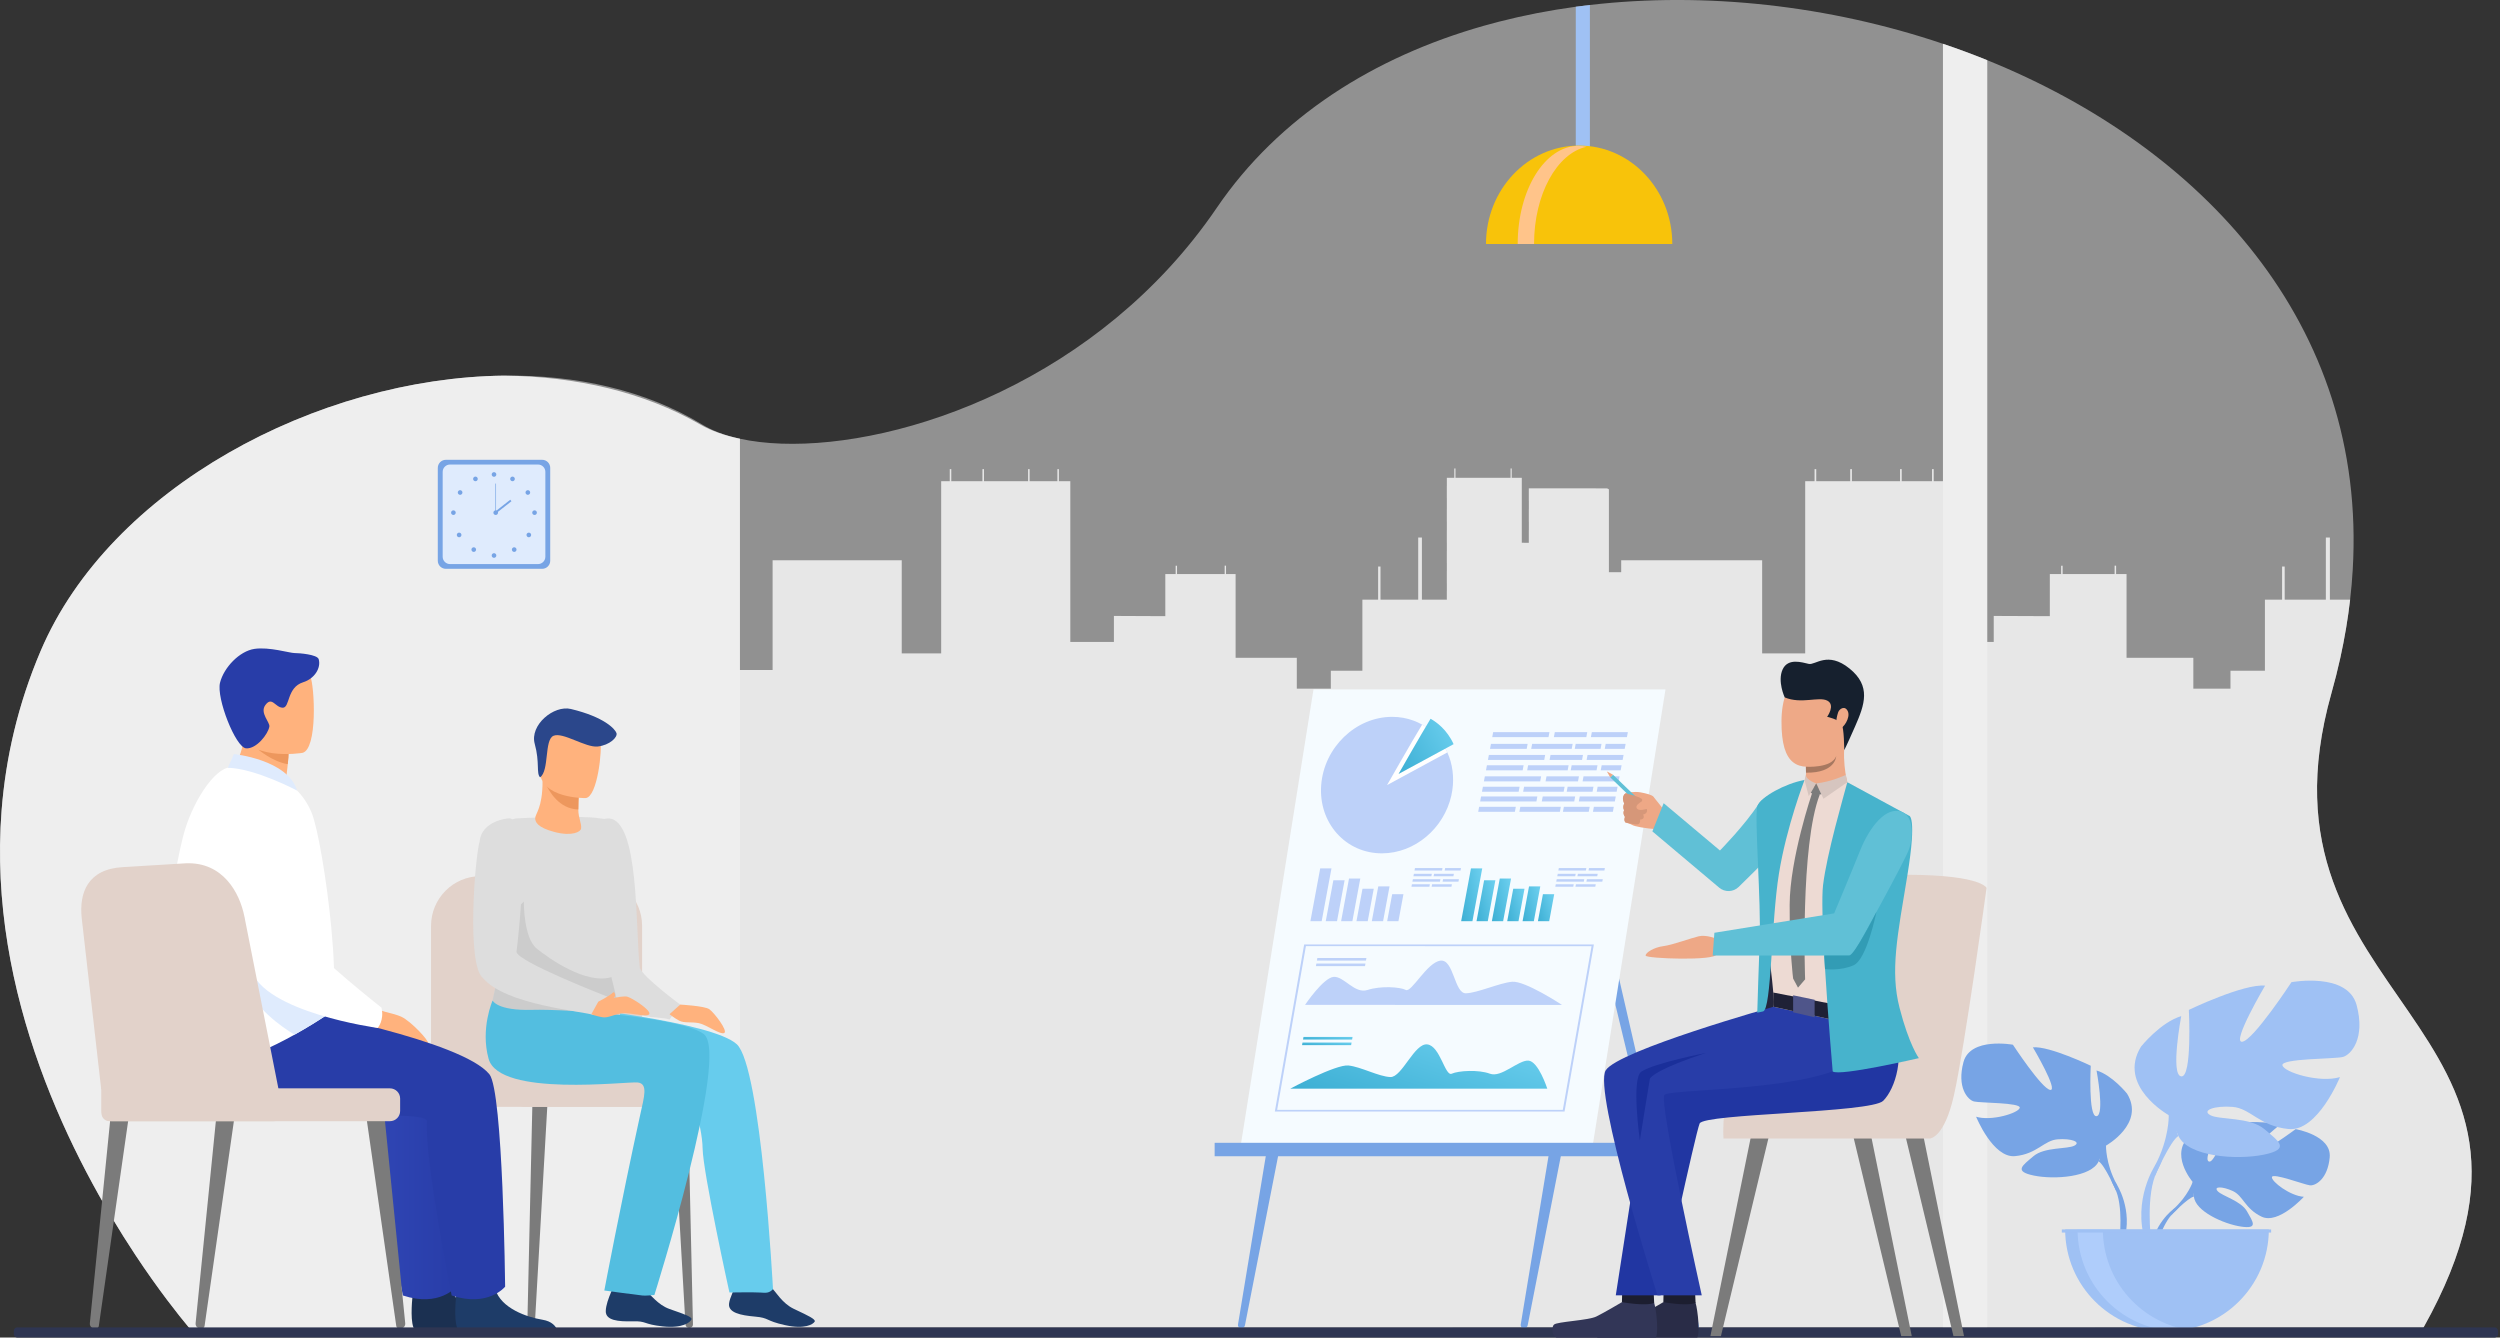 <svg width="671" height="359" viewBox="0 0 671 359" fill="none" xmlns="http://www.w3.org/2000/svg">
<rect x="0" y="0" width="671" height="359" fill="#333333" stroke="none"/>
<g clip-path="url(#clip0_77_2185)">
<path opacity="0.5" d="M650.515 356.218V356.22C650.462 356.314 650.412 356.402 650.36 356.496C649.99 357.157 649.61 357.826 649.22 358.499L52.424 358.319C52.424 358.319 51.843 357.671 50.803 356.43C50.744 356.359 50.684 356.288 50.623 356.213C47.958 353.014 42.591 346.284 36.31 336.794C36.31 336.792 36.308 336.789 36.306 336.785C19.641 311.594 -3.454 266.982 0.433 217.467C1.53 203.491 4.774 189.123 10.92 174.691C29.562 130.922 85.18 101.414 135.283 100.821C154.675 100.589 173.246 104.692 188.52 113.977C191.231 115.622 194.637 116.894 198.599 117.757C201.939 118.489 205.673 118.933 209.727 119.074C242.266 120.22 295.189 101.892 326.577 55.785C343.245 31.301 368.833 15.272 398.243 6.924C399.613 6.537 400.994 6.163 402.378 5.81C409.067 4.094 415.936 2.764 422.93 1.811C424.189 1.64 425.454 1.481 426.722 1.337C457.756 -2.263 490.998 1.46 521.485 11.752C525.5 13.105 529.469 14.575 533.379 16.159C590.755 39.381 635.393 86.797 631.467 153.007C631.312 155.625 631.082 158.273 630.769 160.95C630.183 166.049 629.308 171.253 628.139 176.562C627.448 179.69 626.654 182.855 625.752 186.051C602.108 269.983 696.644 273.772 650.515 356.218Z" fill="#F0F0F0"/>
<path d="M650.515 356.218V356.22L185.985 356.268L189.991 217.519V179.822H207.365V150.38H242.027V175.37H252.612V129.152H254.915V125.921H255.327V129.152H263.687V125.921H264.102V129.152H275.937V125.921H276.352V129.152H283.802V125.921H284.212V129.152H287.272V172.296H298.972V165.317L312.769 165.379V154.071H315.543V151.836H315.913V154.071H326.568V154.076H328.7V151.834H329.067V154.076H331.636V176.559H348.062V184.835H357.195V180.029H365.664V160.952H369.889V152.052H370.527V160.952H380.647V144.271H381.641V160.952H388.337V160.72H388.326V158.603H388.337V156.6H388.326V153.264H388.337V151.136H388.326V147.803H388.337V145.675H388.326V142.339H388.337V140.038H388.326V136.707H388.337V133.777H388.326V130.446H388.337V128.236H390.332V125.741H390.651V128.236H405.433V125.741H405.75V128.236H408.449V145.675L410.346 145.686V145.675H410.33V142.339H410.346V140.038H410.33V136.707H410.346V134.415H410.33V131.079H410.346V131.07H428.27V131.079H431.35C431.507 131.168 431.669 131.257 431.831 131.346V153.586H435.13V150.38H472.963V175.37H484.517V129.152H487.027V125.921H487.48V129.152H496.602V125.921H497.053V129.152H509.973V125.921H510.424V129.152H518.556V125.921H519.005V129.152H522.347V172.296H535.116V165.317L550.174 165.379V154.073H553.207V151.836H553.61V154.073H565.235V154.076H567.562V151.834H567.961V154.076H570.765V176.562H588.691V184.835H598.661V180.029H607.903V160.95H612.513V152.052H613.211V160.95H624.258V144.271H625.341V160.95H630.774C630.188 166.049 629.313 171.253 628.143 176.562C627.452 179.69 626.659 182.855 625.756 186.051C602.108 269.983 696.644 273.772 650.515 356.218Z" fill="#E7E7E7"/>
<path d="M533.381 16.161V356.216H521.487V11.754C525.504 13.108 529.473 14.577 533.381 16.161Z" fill="#EEEEEE"/>
<path d="M198.602 117.757V356.432H50.803C50.744 356.361 50.684 356.291 50.623 356.215C47.958 353.017 42.591 346.286 36.31 336.796C36.31 336.794 36.308 336.792 36.306 336.787C19.641 311.594 -3.454 266.982 0.433 217.467C1.53 203.491 4.774 189.123 10.92 174.691C29.562 130.922 85.18 101.414 135.283 100.821C154.495 101.033 172.806 105.178 188.012 113.977C190.859 115.622 194.439 116.894 198.602 117.757Z" fill="#EEEEEE"/>
<path d="M426.727 1.339V43.217C426.727 46.482 425.929 49.146 424.957 49.146H424.704C423.731 49.146 422.938 46.482 422.938 43.217V1.813C424.194 1.642 425.459 1.483 426.727 1.339Z" fill="#9FC1F4"/>
<path d="M423.843 39.07C410.032 39.07 398.838 50.9 398.838 65.496H448.847C448.847 50.9 437.651 39.07 423.843 39.07Z" fill="url(#paint0_linear_77_2185)"/>
<path d="M425.835 39.392C425.117 39.234 424.383 39.152 423.64 39.152C414.642 39.152 407.349 50.946 407.349 65.494H411.742C411.74 52.151 417.877 41.126 425.835 39.392Z" fill="#FFC48A"/>
<path d="M588.518 317.241C588.518 317.241 581.863 309.482 588.107 304.554C588.107 304.554 592.669 301.795 596.387 302.018C596.387 302.018 591.117 310.849 592.822 311.729C594.527 312.608 597.983 301.465 597.983 301.465C597.983 301.465 608.363 300.457 611.701 302.064C611.701 302.064 602.828 309.321 604.697 309.754C606.567 310.186 616.151 303.062 616.151 303.062C616.151 303.062 625.81 304.704 625.295 310.594C624.78 316.484 621.451 318.302 619.988 318.145C618.524 317.988 609.966 314.723 609.781 315.921C609.594 317.12 614.747 321.034 618.353 321.216C618.353 321.216 611.544 328.724 607.016 326.557C602.491 324.39 602.103 320.957 599.283 319.669C596.46 318.382 594.053 318.384 595.218 319.699C596.383 321.014 601.49 322.29 603.104 325.142C604.718 327.995 606.166 329.918 601.483 329.214C596.8 328.51 589.188 325.085 588.853 321.164C588.518 317.241 588.518 317.241 588.518 317.241Z" fill="#77A4E5"/>
<path d="M620.549 310.754C620.549 310.754 594.31 309.742 588.518 317.243C588.518 317.243 587.236 321.077 583.292 324.57L582.677 326.245C582.677 326.245 587.223 321.453 588.85 321.164C588.85 321.164 586.306 311.872 620.549 310.754Z" fill="#77A4E5"/>
<path d="M583.293 324.57C583.293 324.57 577.662 328.733 577.27 336.17L578.291 336.261C578.291 336.261 580.09 328.571 583.341 325.564C586.594 322.556 583.293 324.57 583.293 324.57Z" fill="#77A4E5"/>
<path d="M565.25 307.484C565.25 307.484 575.835 301.56 570.895 293.519C570.895 293.519 566.944 288.582 562.708 287.313C562.708 287.313 564.968 299.302 562.708 299.584C560.449 299.867 561.156 286.044 561.156 286.044C561.156 286.044 550.005 280.682 545.63 281.106C545.63 281.106 552.547 292.813 550.288 292.533C548.029 292.252 540.266 280.402 540.266 280.402C540.266 280.402 528.833 278.285 527 285.057C525.165 291.829 528.128 295.212 529.822 295.636C531.516 296.06 542.384 295.918 542.101 297.329C541.819 298.739 534.48 300.997 530.388 299.728C530.388 299.728 534.904 310.872 540.831 310.307C546.759 309.742 548.594 306.076 552.265 305.793C555.935 305.511 558.616 306.5 556.781 307.486C554.946 308.473 548.735 307.81 545.772 310.327C542.808 312.845 540.407 314.397 545.913 315.527C551.419 316.655 561.297 315.951 563.274 311.717C565.25 307.484 565.25 307.484 565.25 307.484Z" fill="#77A4E5"/>
<path d="M532.226 287.171C532.226 287.171 561.865 296.764 565.253 307.484C565.253 307.484 565.112 312.28 568.075 317.78V319.897C568.075 319.897 564.97 312.704 563.276 311.715C563.276 311.715 569.908 302.405 532.226 287.171Z" fill="#77A4E5"/>
<path d="M568.075 317.78C568.075 317.78 572.646 324.718 570.04 333.162L568.864 332.845C568.864 332.845 570.006 323.545 567.615 318.867C565.221 314.189 568.075 317.78 568.075 317.78Z" fill="#77A4E5"/>
<path d="M582.091 299.313C582.091 299.313 568.137 291.503 574.65 280.906C574.65 280.906 579.859 274.399 585.44 272.724C585.44 272.724 582.463 288.53 585.44 288.901C588.418 289.272 587.488 271.052 587.488 271.052C587.488 271.052 602.185 263.986 607.953 264.544C607.953 264.544 598.836 279.976 601.814 279.605C604.791 279.233 615.023 263.615 615.023 263.615C615.023 263.615 630.092 260.826 632.511 269.751C634.93 278.675 631.022 283.139 628.79 283.697C626.559 284.255 612.232 284.068 612.604 285.928C612.976 287.787 622.651 290.762 628.045 289.088C628.045 289.088 622.092 303.777 614.277 303.034C606.462 302.291 604.046 297.457 599.208 297.085C594.37 296.714 590.837 298.015 593.255 299.316C595.674 300.617 603.861 299.742 607.766 303.062C611.671 306.381 614.836 308.427 607.579 309.915C600.323 311.403 587.301 310.473 584.695 304.896C582.089 299.318 582.091 299.313 582.091 299.313Z" fill="#9FC1F4"/>
<path d="M625.627 272.537C625.627 272.537 586.557 285.18 582.093 299.314C582.093 299.314 582.28 305.636 578.372 312.886V315.675C578.372 315.675 582.464 306.192 584.698 304.891C584.696 304.891 575.951 292.619 625.627 272.537Z" fill="#9FC1F4"/>
<path d="M578.37 312.886C578.37 312.886 572.345 322.03 575.78 333.162L577.331 332.745C577.331 332.745 575.826 320.485 578.979 314.319C582.132 308.154 578.37 312.886 578.37 312.886Z" fill="#9FC1F4"/>
<path d="M581.622 357.3C596.716 357.3 608.954 345.07 608.954 329.984H554.287C554.289 345.07 566.527 357.3 581.622 357.3Z" fill="#9FC1F4"/>
<path d="M588.346 357.091C587.234 357.23 586.101 357.3 584.95 357.3C569.855 357.3 557.617 345.07 557.617 329.984H564.409C564.411 343.921 574.855 355.421 588.346 357.091Z" fill="#AFCDFB"/>
<path d="M609.576 329.984H553.391V330.822H609.576V329.984Z" fill="#9FC1F4"/>
<path d="M454.375 355.958L427.517 244.546L429.393 240.16L456 355.944C456.069 356.241 455.843 356.523 455.537 356.523H455.093C454.753 356.525 454.455 356.291 454.375 355.958Z" fill="#77A4E5"/>
<path d="M333.161 356.525C332.609 356.525 332.19 356.031 332.279 355.486L340.189 307.566H343.579L334.146 355.716C334.052 356.186 333.642 356.525 333.161 356.525Z" fill="#77A4E5"/>
<path d="M409.047 356.525C408.495 356.525 408.075 356.031 408.164 355.486L416.075 307.566H419.465L410.031 355.716C409.94 356.186 409.528 356.525 409.047 356.525Z" fill="#77A4E5"/>
<path d="M427.446 307.666H332.972L352.544 185.028H447.02L427.446 307.666Z" fill="#F5FBFF"/>
<path d="M434.516 306.729H326.012V310.336H434.516V306.729Z" fill="#77A4E5"/>
<path d="M389.96 210.688C389.889 211.659 389.746 212.614 389.536 213.543C387.566 222.308 379.758 229.023 370.933 229.039C361.169 229.055 353.86 220.868 354.605 210.75C355.351 200.631 363.868 192.417 373.632 192.401C375.679 192.397 377.617 192.755 379.398 193.418C380.198 193.714 380.969 194.072 381.7 194.484C383.28 195.379 384.687 196.535 385.875 197.902C386.536 198.66 387.128 199.487 387.644 200.367C387.945 200.877 388.218 201.406 388.464 201.95C389.151 203.468 389.625 205.115 389.853 206.854C389.969 207.724 390.019 208.622 390.008 209.535C390.003 209.916 389.987 210.299 389.96 210.688Z" fill="#BDD1F9"/>
<path d="M388.465 201.95L372.285 210.718C372.285 210.718 378.96 198.968 381.701 194.481C383.281 195.377 384.687 196.532 385.875 197.899C386.536 198.658 387.129 199.485 387.644 200.364C387.945 200.875 388.219 201.403 388.465 201.95Z" fill="white"/>
<path d="M390.145 199.731L375.365 207.74C375.365 207.74 381.464 197.006 383.967 192.91C385.41 193.728 386.696 194.783 387.779 196.031C388.383 196.726 388.923 197.48 389.395 198.285C389.671 198.752 389.919 199.232 390.145 199.731Z" fill="url(#paint1_linear_77_2185)"/>
<path d="M419.923 298.343L342.162 298.338L350.034 253.498L427.795 253.503L419.923 298.343ZM342.791 297.887L419.456 297.891L427.171 253.954L350.506 253.949L342.791 297.887Z" fill="#BDD1F9"/>
<path d="M415.286 292.195L346.32 292.191C346.32 292.191 358.554 285.633 361.909 285.977C365.265 286.321 370.089 288.976 373.19 289.078C376.29 289.181 379.651 279.876 383.102 280.315C386.554 280.753 387.853 288.985 389.641 288.181C391.428 287.376 396.797 287.028 399.888 288.181C402.98 289.334 407.485 284.517 410.202 284.667C412.922 284.818 415.286 292.195 415.286 292.195Z" fill="url(#paint2_linear_77_2185)"/>
<path d="M362.905 279.015H349.732L349.856 278.317H363.026L362.905 279.015Z" fill="url(#paint3_linear_77_2185)"/>
<path d="M362.643 280.507H349.471L349.594 279.808L362.766 279.81L362.643 280.507Z" fill="url(#paint4_linear_77_2185)"/>
<path d="M350.27 269.714L419.235 269.718C419.235 269.718 409.305 263.161 405.828 263.503C402.351 263.847 396.597 266.499 393.46 266.601C390.323 266.704 390.232 257.399 386.625 257.836C383.019 258.274 378.831 266.506 377.324 265.701C375.819 264.897 370.573 264.549 367.076 265.701C363.581 266.854 360.766 262.038 357.996 262.188C355.224 262.338 350.27 269.714 350.27 269.714Z" fill="#BDD1F9"/>
<path d="M366.627 257.82H353.454L353.577 257.121L366.75 257.123L366.627 257.82Z" fill="#BDD1F9"/>
<path d="M366.365 259.312L353.192 259.31L353.316 258.613H366.488L366.365 259.312Z" fill="#BDD1F9"/>
<path d="M354.739 247.244H351.714L354.342 233.076H357.368L354.739 247.244Z" fill="#BDD1F9"/>
<path d="M358.858 247.244H355.833L357.869 236.271H360.894L358.858 247.244Z" fill="#BDD1F9"/>
<path d="M362.98 247.243H359.955L362.078 235.799H365.103L362.98 247.243Z" fill="#BDD1F9"/>
<path d="M367.1 247.244H364.075L365.692 238.538H368.717L367.1 247.244Z" fill="#BDD1F9"/>
<path d="M371.222 247.244H368.196L369.929 237.904H372.954L371.222 247.244Z" fill="#BDD1F9"/>
<path d="M375.342 247.244H372.316L373.661 240H376.684L375.342 247.244Z" fill="#BDD1F9"/>
<path d="M395.203 247.244H392.178L394.806 233.076H397.832L395.203 247.244Z" fill="url(#paint5_linear_77_2185)"/>
<path d="M399.323 247.244H396.3L398.336 236.271H401.359L399.323 247.244Z" fill="url(#paint6_linear_77_2185)"/>
<path d="M403.444 247.243H400.419L402.541 235.799H405.567L403.444 247.243Z" fill="url(#paint7_linear_77_2185)"/>
<path d="M407.564 247.244H404.539L406.155 238.538H409.181L407.564 247.244Z" fill="url(#paint8_linear_77_2185)"/>
<path d="M411.685 247.244H408.66L410.393 237.904H413.418L411.685 247.244Z" fill="url(#paint9_linear_77_2185)"/>
<path d="M415.806 247.244H412.78L414.125 240H417.151L415.806 247.244Z" fill="url(#paint10_linear_77_2185)"/>
<path d="M409.766 201H399.92L400.173 199.651H410.019L409.766 201Z" fill="#BDD1F9"/>
<path d="M421.847 201H410.973L411.228 199.651H422.1L421.847 201Z" fill="#BDD1F9"/>
<path d="M429.596 201H422.663L422.916 199.651H429.849L429.596 201Z" fill="#BDD1F9"/>
<path d="M436.066 201H430.718L430.971 199.651H436.319L436.066 201Z" fill="#BDD1F9"/>
<path d="M408.685 206.751H398.839L399.092 205.405H408.938L408.685 206.751Z" fill="#BDD1F9"/>
<path d="M420.764 206.751H409.892L410.145 205.405H421.019L420.764 206.751Z" fill="#BDD1F9"/>
<path d="M428.515 206.751H421.582L421.835 205.405H428.768L428.515 206.751Z" fill="#BDD1F9"/>
<path d="M434.985 206.751H429.637L429.89 205.405H435.238L434.985 206.751Z" fill="#BDD1F9"/>
<path d="M415.619 197.854H400.511L400.764 196.507H415.872L415.619 197.854Z" fill="#BDD1F9"/>
<path d="M425.766 197.854H417.058L417.311 196.507H426.019L425.766 197.854Z" fill="#BDD1F9"/>
<path d="M436.666 197.854H426.995L427.248 196.507H436.919L436.666 197.854Z" fill="#BDD1F9"/>
<path d="M414.469 203.971H399.361L399.614 202.623H414.723L414.469 203.971Z" fill="#BDD1F9"/>
<path d="M424.617 203.971H415.908L416.161 202.623H424.87L424.617 203.971Z" fill="#BDD1F9"/>
<path d="M435.517 203.971H425.846L426.099 202.623H435.77L435.517 203.971Z" fill="#BDD1F9"/>
<path d="M407.605 212.504H397.759L398.012 211.155H407.858L407.605 212.504Z" fill="#BDD1F9"/>
<path d="M419.684 212.504H408.812L409.065 211.155H419.937L419.684 212.504Z" fill="#BDD1F9"/>
<path d="M427.435 212.504H420.502L420.755 211.155H427.688L427.435 212.504Z" fill="#BDD1F9"/>
<path d="M433.905 212.504H428.557L428.81 211.155H434.158L433.905 212.504Z" fill="#BDD1F9"/>
<path d="M413.388 209.722H398.28L398.533 208.374H413.641L413.388 209.722Z" fill="#BDD1F9"/>
<path d="M423.536 209.722H414.827L415.08 208.374H423.789L423.536 209.722Z" fill="#BDD1F9"/>
<path d="M434.434 209.722H424.763L425.018 208.374H434.689L434.434 209.722Z" fill="#BDD1F9"/>
<path d="M406.593 217.895H396.744L396.997 216.549H406.846L406.593 217.895Z" fill="#BDD1F9"/>
<path d="M418.671 217.895H407.799L408.052 216.549H418.924L418.671 217.895Z" fill="#BDD1F9"/>
<path d="M426.42 217.895H419.489L419.742 216.549H426.673L426.42 217.895Z" fill="#BDD1F9"/>
<path d="M432.892 217.895H427.544L427.797 216.549H433.145L432.892 217.895Z" fill="#BDD1F9"/>
<path d="M412.374 215.115H397.269L397.522 213.767H412.627L412.374 215.115Z" fill="#BDD1F9"/>
<path d="M422.521 215.115H413.812L414.068 213.767H422.774L422.521 215.115Z" fill="#BDD1F9"/>
<path d="M433.422 215.115H423.751L424.004 213.767H433.675L433.422 215.115Z" fill="#BDD1F9"/>
<path d="M384.183 235.184H379.363L379.489 234.525H384.308L384.183 235.184Z" fill="#BDD1F9"/>
<path d="M390.096 235.184H384.775L384.899 234.525H390.22L390.096 235.184Z" fill="#BDD1F9"/>
<path d="M383.653 238H378.834L378.959 237.339H383.779L383.653 238Z" fill="#BDD1F9"/>
<path d="M389.567 238H384.246L384.369 237.339H389.69L389.567 238Z" fill="#BDD1F9"/>
<path d="M387.048 233.644H379.652L379.778 232.985H387.171L387.048 233.644Z" fill="#BDD1F9"/>
<path d="M392.014 233.644H387.753L387.876 232.985H392.139L392.014 233.644Z" fill="#BDD1F9"/>
<path d="M386.485 236.637H379.092L379.215 235.979H386.608L386.485 236.637Z" fill="#BDD1F9"/>
<path d="M391.453 236.637H387.189L387.313 235.979H391.576L391.453 236.637Z" fill="#BDD1F9"/>
<path d="M422.791 235.184H417.972L418.097 234.525H422.917L422.791 235.184Z" fill="#BDD1F9"/>
<path d="M428.704 235.184H423.381L423.506 234.525H428.827L428.704 235.184Z" fill="#BDD1F9"/>
<path d="M422.262 238H417.442L417.568 237.339H422.387L422.262 238Z" fill="#BDD1F9"/>
<path d="M428.176 238H422.853L422.978 237.339H428.299L428.176 238Z" fill="#BDD1F9"/>
<path d="M425.656 233.644H418.261L418.386 232.985H425.779L425.656 233.644Z" fill="#BDD1F9"/>
<path d="M430.622 233.644H426.361L426.484 232.985H430.748L430.622 233.644Z" fill="#BDD1F9"/>
<path d="M425.093 236.637H417.697L417.823 235.979H425.216L425.093 236.637Z" fill="#BDD1F9"/>
<path d="M430.061 236.637H425.798L425.921 235.979H430.184L430.061 236.637Z" fill="#BDD1F9"/>
<path d="M142.549 356.432H142.46C141.94 356.432 141.521 356.001 141.535 355.48L142.939 294.267L147.077 293.781L143.548 355.484C143.518 356.015 143.08 356.432 142.549 356.432Z" fill="#7B7B7B"/>
<path d="M118.433 356.432H118.344C117.824 356.432 117.405 356.001 117.418 355.48L118.823 294.267L122.96 293.781L119.431 355.484C119.402 356.015 118.964 356.432 118.433 356.432Z" fill="#77A4E5"/>
<path d="M184.978 356.432H185.067C185.587 356.432 186.006 356.001 185.992 355.48L184.588 294.267L180.45 293.781L183.979 355.482C184.009 356.015 184.449 356.432 184.978 356.432Z" fill="#7B7B7B"/>
<path d="M115.69 290.471V248.524C115.69 241.144 121.643 235.161 128.984 235.161H159.047C166.391 235.161 172.341 241.144 172.341 248.524V292.072L115.69 290.471Z" fill="#E2D2CA"/>
<path d="M177.728 297.092H119.694C117.482 297.092 115.69 295.301 115.69 293.091V290.471H177.728V297.092Z" fill="#E2D2CA"/>
<path d="M184.675 297.092H140.778C139.143 297.092 137.818 295.768 137.818 294.134V293.43C137.818 291.796 139.143 290.473 140.778 290.473H184.675C186.309 290.473 187.634 291.796 187.634 293.43V294.134C187.634 295.768 186.309 297.092 184.675 297.092Z" fill="#E2D2CA"/>
<path d="M163.227 219.668C163.227 219.668 157.55 219.429 158.007 227.355C157.593 231.568 160.518 264.273 162.718 266.873C168.907 274.187 176.668 272.536 179.706 273.646L182.574 269.632C182.574 269.632 172.493 262.195 171.727 259.771C170.498 249.645 171.727 219.668 163.227 219.668Z" fill="#DDDDDD"/>
<path d="M195.681 349.861C195.367 352.315 198.736 353.034 202.652 353.376C206.568 353.718 205.355 354.487 210.697 355.666C216.04 356.849 218.249 355.438 218.663 354.718C219.032 354.079 216.567 352.968 213.945 351.719C213.614 351.562 213.284 351.402 212.954 351.242C210.004 349.801 208.416 347.02 206.168 344.415C204.04 341.945 202.211 334.224 202.211 334.224L194.959 332.38C194.959 332.38 196.766 339.335 197.373 342.298C197.731 344.04 197.043 345.95 196.441 347.4C196.119 348.191 195.789 348.999 195.681 349.861Z" fill="#1E3C68"/>
<path d="M151.373 270.057C151.373 270.057 191.196 274.185 197.762 280.278C204.326 286.37 207.473 346.011 207.473 346.011C206.451 347.071 205.697 347.046 204.083 346.92C202.532 346.8 195.778 346.906 195.778 346.906C195.778 346.906 188.688 314.717 188.581 308.264C188.474 301.809 184.968 290.859 182.257 290.214C179.549 289.569 147.308 293.181 143.775 283.003C140.241 272.825 146.109 264.452 146.109 264.452L151.373 270.057Z" fill="url(#paint11_linear_77_2185)"/>
<path d="M132.77 278.855C134.489 280.005 137.56 281.778 142.717 281.96C151.943 282.295 163.454 281.197 165.72 279.058C166.308 278.506 166.596 277.59 166.678 276.431C166.928 272.892 165.237 267.073 164.101 262.256C163.365 259.126 162.864 256.423 163.274 255.04C162.585 251.444 162.25 244.55 162.585 241.731C162.92 238.915 171.578 220.148 161.072 219.665C155.751 218.709 138.47 219.665 138.47 219.665C131.457 221.087 131.163 236.029 133.491 248.747C133.552 249.075 133.612 249.401 133.675 249.723C136.197 262.639 127.976 275.645 132.77 278.855Z" fill="#DDDDDD"/>
<path d="M155.961 222.416C155.836 223.236 153.59 224.564 148.793 223.3C144.195 222.087 143.643 220.593 143.646 219.604C143.646 218.435 145.643 216.858 145.618 209.663L146.169 209.772L155.439 211.607C155.439 211.607 155.227 214.521 155.222 217.269C155.213 219.574 156.171 221.051 155.961 222.416Z" fill="#FFB27D"/>
<path d="M155.437 211.607C155.437 211.607 155.225 214.521 155.22 217.269C150.034 217.123 147.291 212.393 146.167 209.772L155.437 211.607Z" fill="#ED975D"/>
<path d="M157.169 214.206C157.169 214.206 144.897 214.409 144.888 206.769C144.879 199.13 143.29 194.01 151.126 193.559C158.961 193.108 160.486 196.02 161.109 198.569C161.731 201.116 160.361 213.956 157.169 214.206Z" fill="#FFB27D"/>
<path d="M162.586 351.915C162.551 354.412 165.922 354.746 169.787 354.637C173.652 354.526 172.55 355.439 177.903 356.006C183.253 356.574 185.256 354.904 185.584 354.133C185.876 353.449 183.346 352.619 180.643 351.67C180.302 351.553 179.963 351.428 179.622 351.305C176.579 350.2 174.722 347.593 172.238 345.238C169.885 343.008 175.08 332.218 175.08 332.218L168.272 328.783C168.272 328.783 166.981 336.487 165.319 343.226C164.89 344.968 163.49 347.835 163.061 349.36C162.829 350.189 162.597 351.038 162.586 351.915Z" fill="#1E3C68"/>
<path d="M133.016 277.337C134.735 278.488 137.562 281.778 142.717 281.963C151.225 280.028 160.912 277.777 166.675 276.433C166.926 272.894 165.234 267.075 164.099 262.259C157.378 264.309 147.379 257.323 144.019 254.562C140.485 251.661 140.597 241.999 140.597 241.999L133.488 248.752C133.55 249.08 133.609 249.406 133.673 249.727C136.197 262.639 128.222 274.127 133.016 277.337Z" fill="#CCCCCC"/>
<path d="M142.781 271.044C152.892 270.757 183.09 273.166 188.892 277.538C196.033 282.92 175.633 347.582 175.633 347.582C175.633 347.582 173.264 347.812 172.514 347.725C169.275 347.358 162.199 346.372 162.199 346.372C162.199 346.372 166.543 323.387 171.856 299.097C172.906 294.295 173.969 290.901 171.21 290.541C168.452 290.179 134.013 294.569 131.138 284.18C128.893 276.064 132.21 268.552 132.21 268.552C132.21 268.552 133.452 271.311 142.781 271.044Z" fill="url(#paint12_linear_77_2185)"/>
<path d="M136.309 219.665C136.309 219.665 129.285 220.262 128.738 225.81C127.469 230.22 125.176 258.998 129.627 262.503C135.816 269.817 156.46 271.366 159.499 272.475L163.213 267.578C163.213 267.578 138.299 257.921 138.634 255.398C138.974 252.878 143.046 218.667 136.309 219.665Z" fill="#DDDDDD"/>
<path d="M160.577 268.866C160.577 268.866 166.853 267.091 168.349 267.506C169.844 267.92 174.965 271.311 174.247 272.231C173.526 273.152 169.015 271.68 166.938 271.958C164.861 272.236 163.256 273.261 161.76 273.038C160.265 272.817 158.703 272.229 158.703 272.229L160.577 268.866Z" fill="#FFB27D"/>
<path d="M160.577 268.866C160.577 268.866 163.648 267.289 164.521 266.392C164.631 266.278 164.818 266.303 164.902 266.435C165.137 266.804 165.356 267.517 164.277 268.224C162.727 269.244 160.577 268.866 160.577 268.866Z" fill="#FFB27D"/>
<path d="M182.572 269.629C182.572 269.629 189.085 269.985 190.364 270.862C191.643 271.739 195.389 276.606 194.409 277.244C193.428 277.882 189.639 275.025 187.583 274.617C185.529 274.207 183.678 274.656 182.335 273.961C180.992 273.266 179.704 272.204 179.704 272.204L182.572 269.629Z" fill="#FFB27D"/>
<path d="M137.832 356.965H111.334C110.06 355.411 110.529 349.674 110.723 347.801C110.762 347.423 110.789 347.204 110.789 347.204C110.789 347.204 119.838 339.97 121.08 345.509C121.119 345.682 121.164 345.853 121.215 346.019C122.781 351.2 129.805 353.554 133.86 354.21C136.496 354.641 137.472 356.01 137.832 356.965Z" fill="#1B3051"/>
<path d="M65.525 270.91C66.483 270.91 110.918 279.249 118.268 288.34C121.941 292.884 122.486 345.343 122.486 345.343C122.486 345.343 117.942 350.973 108.132 347.703C108.132 347.703 100.94 311.811 101.471 300.924C101.617 297.914 71.111 300.489 65.528 299.044C59.944 297.6 46.302 285.46 49.307 279.546C52.309 273.635 65.525 270.91 65.525 270.91Z" fill="url(#paint13_linear_77_2185)"/>
<path d="M97.698 268.447C97.698 268.447 100.541 270.899 103.459 271.594C105.123 271.99 106.733 272.439 107.693 272.879C110.33 274.089 115.337 279.493 114.872 280.029C113.379 281.751 107.369 277.265 106.218 277.582C105.069 277.898 108.103 280.505 106.899 281.213C106.27 281.583 105.085 279.331 103.977 279.015C102.477 278.586 101.48 276.322 101.031 276.167C100.156 275.866 96.506 272.594 96.506 272.594L97.698 268.447Z" fill="#FFB27D"/>
<path d="M149.543 356.965H123.045C121.77 355.411 122.24 349.674 122.434 347.801C122.473 347.423 122.5 347.204 122.5 347.204C122.5 347.204 131.548 339.97 132.791 345.509C132.83 345.682 132.875 345.853 132.925 346.019C134.492 351.2 141.516 353.554 145.571 354.21C148.209 354.641 149.183 356.01 149.543 356.965Z" fill="#1E3C68"/>
<path d="M78.618 270.91C79.576 270.91 124.011 279.249 131.361 288.34C135.034 292.884 135.579 345.343 135.579 345.343C135.579 345.343 131.035 350.973 121.225 347.703C121.225 347.703 114.032 311.811 114.564 300.924C114.709 297.914 84.204 300.489 78.62 299.044C73.037 297.6 59.395 285.46 62.4 279.546C65.404 273.635 78.618 270.91 78.618 270.91Z" fill="#283DA8"/>
<path d="M75.838 216.945C72.641 216.68 69.29 215.831 66.392 214.89C62.772 213.716 59.852 211.998 61.733 208.692C63.465 205.644 66.272 198.833 66.082 193.192L72.822 198.619L77.399 202.306C77.399 202.306 77.381 204.479 76.879 208.287C76.788 208.982 76.681 209.731 76.556 210.531C76.453 211.178 76.752 211.823 77.308 212.169C77.342 212.19 77.376 212.212 77.411 212.233C79.686 213.662 78.516 217.164 75.838 216.945Z" fill="#FFB27D"/>
<path d="M77.399 201.406C77.399 201.406 77.633 202.194 77.23 205.108C73.149 204.443 69.335 201.189 69.335 201.189C71.412 200.62 72.169 198.375 73.714 198.585L77.399 201.406Z" fill="#ED975D"/>
<path d="M81.172 202.071C81.172 202.071 65.476 204.678 64.003 194.883C62.531 185.09 59.512 178.829 69.47 176.751C79.428 174.673 81.943 178.118 83.231 181.267C84.519 184.418 85.219 201.142 81.172 202.071Z" fill="#FFB27D"/>
<path d="M85.54 176.933C86.215 179.291 84.409 182.164 81.382 183.11C76.886 184.513 77.88 190.025 75.858 189.95C73.835 189.875 73.019 186.783 71.211 189.253C69.67 191.36 72.495 193.857 72.299 195.015C71.966 196.999 68.856 201.057 66.052 200.855C63.25 200.652 58.007 187.341 59.056 183.224C60.104 179.107 64.299 174.764 68.27 174.165C72.242 173.566 77.754 175.279 79.029 175.279C80.303 175.279 85.175 175.659 85.54 176.933Z" fill="#283DA8"/>
<path d="M89.434 267.973C89.172 270.234 88.695 271.772 87.947 272.271C85.608 273.836 82.506 275.784 79.043 277.712C66.766 284.554 49.957 291.157 46.537 279.594C42.52 266.012 45.16 240.509 49.098 224.669C51.364 215.544 57.635 205.968 61.876 205.979C69.1 205.99 79.485 207.897 83.677 218.235C85.301 222.24 87.688 236.116 88.905 248.83C89.63 256.406 89.94 263.565 89.434 267.973Z" fill="white"/>
<path d="M61.147 206.068L62.781 202.386C62.781 202.386 77.283 203.862 79.743 212.19C79.745 212.19 68.535 206.248 61.147 206.068Z" fill="#DFEBFD"/>
<path d="M89.434 267.973C89.172 270.233 88.696 271.771 87.948 272.27C85.609 273.836 82.506 275.784 79.043 277.711C75.43 275.517 68.011 270.279 66.276 264.104C64.01 256.032 65.599 246.1 65.599 246.1L89.434 267.973Z" fill="#DFEBFD"/>
<path d="M64.087 218.49C64.087 218.49 65.345 253.179 67.32 260.04C70.685 271.735 101.384 275.9 101.384 275.9C101.384 275.9 103.194 273.849 102.385 270.448C102.385 270.448 84.033 255.991 83.495 253.238C82.959 250.486 87.493 231.835 82.309 225.052C77.127 218.271 67.57 212.395 64.087 218.49Z" fill="white"/>
<path d="M25.602 356.637L25.501 356.635C24.674 356.619 24.035 355.945 24.115 355.168L29.63 300.123L34.443 300.551L26.523 355.892C26.459 356.325 26.062 356.644 25.602 356.637Z" fill="#7B7B7B"/>
<path d="M53.987 356.637L53.887 356.635C53.059 356.619 52.421 355.945 52.501 355.168L58.016 300.123L62.828 300.551L54.908 355.892C54.844 356.325 54.45 356.644 53.987 356.637Z" fill="#7B7B7B"/>
<path d="M107.278 356.637L107.378 356.635C108.205 356.619 108.844 355.945 108.764 355.168L103.249 300.123L98.436 300.551L106.357 355.892C106.42 356.325 106.817 356.644 107.278 356.637Z" fill="#7B7B7B"/>
<path d="M27.159 292.323L21.925 246.349C21.238 239.723 23.457 233.236 33.023 232.735L49.852 231.71C59.826 231.297 64.331 239.595 65.594 245.982L75.584 296.52L27.159 292.323Z" fill="#E2D2CA"/>
<path d="M29.972 300.927H104.667C106.167 300.927 107.396 299.699 107.396 298.2V294.841C107.396 293.342 106.167 292.114 104.667 292.114H27.243V298.2C27.243 299.699 28.472 300.927 29.972 300.927Z" fill="#E2D2CA"/>
<path d="M29.363 300.927H73.468C74.633 300.927 75.588 299.974 75.588 298.81V294.232C75.588 293.068 74.635 292.116 73.468 292.116H27.243V298.81C27.243 299.974 28.196 300.927 29.363 300.927Z" fill="#E2D2CA"/>
<path d="M669.546 359H4.646C4.129 359 3.707 358.578 3.707 358.061V357.207C3.707 356.692 4.129 356.268 4.646 356.268H669.546C670.061 356.268 670.485 356.69 670.485 357.207V358.061C670.485 358.578 670.064 359 669.546 359Z" fill="#2E3552"/>
<path d="M145.521 152.67H119.664C118.476 152.67 117.505 151.699 117.505 150.512V125.57C117.505 124.383 118.476 123.412 119.664 123.412H145.521C146.709 123.412 147.68 124.383 147.68 125.57V150.512C147.68 151.697 146.709 152.67 145.521 152.67Z" fill="#77A4E5"/>
<path d="M144.402 151.401H120.785C119.7 151.401 118.813 150.514 118.813 149.43V126.648C118.813 125.563 119.7 124.677 120.785 124.677H144.402C145.487 124.677 146.374 125.563 146.374 126.648V149.43C146.374 150.514 145.487 151.401 144.402 151.401Z" fill="#DFEBFD"/>
<path d="M132.592 127.974C132.937 127.974 133.217 127.694 133.217 127.349C133.217 127.005 132.937 126.725 132.592 126.725C132.247 126.725 131.968 127.005 131.968 127.349C131.968 127.694 132.247 127.974 132.592 127.974Z" fill="#77A4E5"/>
<path d="M137.011 128.233C137.18 127.933 137.558 127.823 137.861 127.992C138.162 128.161 138.272 128.539 138.103 128.842C137.934 129.143 137.556 129.252 137.253 129.083C136.952 128.915 136.845 128.534 137.011 128.233Z" fill="#77A4E5"/>
<path d="M141.333 131.662C141.622 131.476 142.01 131.56 142.197 131.849C142.384 132.139 142.3 132.526 142.01 132.713C141.72 132.9 141.333 132.815 141.146 132.526C140.959 132.237 141.041 131.852 141.333 131.662Z" fill="#77A4E5"/>
<path d="M143.474 136.974C143.819 136.974 144.099 137.254 144.099 137.598C144.099 137.942 143.819 138.222 143.474 138.222C143.13 138.222 142.85 137.942 142.85 137.598C142.847 137.254 143.128 136.974 143.474 136.974Z" fill="#77A4E5"/>
<path d="M141.937 144.203C142.282 144.203 142.562 143.924 142.562 143.579C142.562 143.234 142.282 142.955 141.937 142.955C141.592 142.955 141.312 143.234 141.312 143.579C141.312 143.924 141.592 144.203 141.937 144.203Z" fill="#77A4E5"/>
<path d="M138.454 147.07C138.698 147.313 138.698 147.71 138.454 147.954C138.21 148.197 137.814 148.197 137.57 147.954C137.326 147.71 137.326 147.313 137.57 147.07C137.816 146.826 138.21 146.826 138.454 147.07Z" fill="#77A4E5"/>
<path d="M132.592 149.722C132.937 149.722 133.217 149.442 133.217 149.097C133.217 148.753 132.937 148.473 132.592 148.473C132.247 148.473 131.968 148.753 131.968 149.097C131.968 149.442 132.247 149.722 132.592 149.722Z" fill="#77A4E5"/>
<path d="M128.154 128.233C127.985 127.933 127.607 127.823 127.303 127.992C127.002 128.161 126.893 128.539 127.062 128.842C127.23 129.143 127.609 129.252 127.912 129.083C128.213 128.915 128.322 128.534 128.154 128.233Z" fill="#77A4E5"/>
<path d="M123.834 131.662C123.545 131.476 123.157 131.56 122.97 131.849C122.783 132.139 122.865 132.526 123.157 132.713C123.447 132.9 123.834 132.815 124.021 132.526C124.208 132.237 124.124 131.852 123.834 131.662Z" fill="#77A4E5"/>
<path d="M121.693 136.974C121.349 136.974 121.068 137.254 121.068 137.598C121.068 137.942 121.349 138.222 121.693 138.222C122.037 138.222 122.318 137.942 122.318 137.598C122.318 137.254 122.04 136.974 121.693 136.974Z" fill="#77A4E5"/>
<path d="M123.227 144.203C123.572 144.203 123.852 143.924 123.852 143.579C123.852 143.234 123.572 142.955 123.227 142.955C122.882 142.955 122.603 143.234 122.603 143.579C122.603 143.924 122.882 144.203 123.227 144.203Z" fill="#77A4E5"/>
<path d="M126.711 147.07C126.467 147.313 126.467 147.71 126.711 147.954C126.955 148.197 127.352 148.197 127.596 147.954C127.84 147.71 127.84 147.313 127.596 147.07C127.352 146.826 126.955 146.826 126.711 147.07Z" fill="#77A4E5"/>
<path d="M132.424 137.597C132.424 137.253 132.704 136.973 133.048 136.973C133.393 136.973 133.673 137.253 133.673 137.597C133.673 137.941 133.393 138.222 133.048 138.222C132.704 138.222 132.424 137.944 132.424 137.597Z" fill="#77A4E5"/>
<path d="M133.135 129.794H132.964V137.598H133.135V129.794Z" fill="#77A4E5"/>
<path d="M136.957 134.13L132.818 137.377L133.135 137.78L137.274 134.533L136.957 134.13Z" fill="#77A4E5"/>
<path d="M148.557 197.486C146.039 198.565 147.478 206.839 144.96 208.637C143.881 207.558 144.914 204.68 143.522 199.644C142.129 194.608 148.633 189.187 153.234 190.292C162.226 192.45 165.104 195.687 165.463 196.767C165.823 197.846 163.665 200.004 160.428 200.364C157.19 200.724 151.075 196.407 148.557 197.486Z" fill="#2B478B"/>
<path d="M446.368 217.081C446.368 217.081 444.111 214.23 443.754 213.807C443.396 213.382 441.997 212.983 440.356 212.672C438.718 212.365 436.411 212.749 436.225 212.98C436.038 213.207 435.752 213.337 435.678 214.135C435.604 214.93 435.941 215.669 435.941 215.669C435.941 215.669 435.429 216.582 435.905 217.46C435.905 217.46 435.459 218.343 436.145 219.25C436.145 219.25 435.731 220.128 436.278 220.743C436.278 220.743 437.683 221.148 438.168 221.461C438.656 221.774 441.619 222.398 444.522 222.519C444.528 222.519 447.267 221.609 446.368 217.081Z" fill="#EEA886"/>
<path d="M511.458 305.056L524.31 358.613H527.143L516.243 304.941L511.458 305.056Z" fill="#7B7B7B"/>
<path d="M497.435 305.056L510.286 358.613H513.119L502.219 304.941L497.435 305.056Z" fill="#7B7B7B"/>
<path d="M474.754 305.056L461.899 358.613H459.069L469.969 304.941L474.754 305.056Z" fill="#7B7B7B"/>
<path d="M462.591 305.579H517.975C517.975 305.579 521.831 305.49 524.416 294.072C527.323 281.224 533.192 238.313 533.192 238.313C533.192 238.313 531.634 234.321 507.288 234.832L463.689 291.362C463.689 291.362 462.201 300.272 462.591 305.579Z" fill="#E2D2CA"/>
<path d="M460.885 252.028C460.885 252.028 458.064 250.801 455.946 251.295C453.829 251.788 448.873 253.638 446.425 253.945C443.976 254.253 441.643 255.674 441.69 256.487C441.735 257.299 460.592 257.964 460.684 256.112C460.775 254.262 460.885 252.028 460.885 252.028Z" fill="#EEA886"/>
<path d="M446.367 217.081C446.367 217.081 450.051 219.501 450.131 220.242C450.264 221.469 449.504 225.284 449.412 225.228C449.321 225.174 443.859 222.476 443.859 222.476L446.367 217.081Z" fill="#EEA886"/>
<path d="M446.442 349.494C446.442 349.494 441.696 352.313 439.546 353.362C437.396 354.411 429.036 354.73 428.211 355.519C427.386 356.305 427.697 358.802 429.084 359.053C430.471 359.304 440.634 360.197 444.023 359.396C447.412 358.595 453.758 359.913 455.16 359.431C456.564 358.95 455.639 351.388 455.092 349.692C454.547 347.995 446.442 349.494 446.442 349.494Z" fill="#292C47"/>
<path d="M446.516 346.293L446.442 349.494C446.442 349.494 452.8 350.664 455.092 349.692L454.932 346.178L446.516 346.293Z" fill="#1C1E30"/>
<path d="M435.333 349.493C435.333 349.493 430.586 352.312 428.437 353.361C426.287 354.41 417.927 354.73 417.102 355.519C416.277 356.305 416.588 358.802 417.974 359.053C419.361 359.304 429.525 360.196 432.914 359.396C436.303 358.595 442.649 359.913 444.05 359.431C445.455 358.949 444.529 351.387 443.982 349.691C443.435 347.995 435.333 349.493 435.333 349.493Z" fill="#323657"/>
<path d="M435.402 346.293L435.328 349.494C435.328 349.494 441.686 350.664 443.978 349.692L443.818 346.178L435.402 346.293Z" fill="#1C1E30"/>
<path d="M472.747 271.773L479.968 270.515L475.154 258.402L472.747 271.773Z" fill="#24263D"/>
<path d="M494.379 274.255C494.379 274.255 458.096 281.953 452.433 284.358C446.77 286.763 443.372 287.753 442.949 288.956C442.524 290.159 433.676 347.661 433.676 347.661H445.708C445.708 347.661 455.05 304.234 456.183 301.545C457.315 298.856 502.189 298.717 505.445 295.463C508.701 292.21 511.531 283.297 507.994 275.304C504.454 267.313 494.379 274.255 494.379 274.255Z" fill="#2136A2"/>
<path d="M476.002 270.212C476.002 270.212 434.392 281.908 430.986 287.257C427.517 292.703 444.857 347.661 444.857 347.661H456.751C456.751 347.661 445.283 296.169 446.7 293.906C448.116 291.642 510.825 293.835 499.147 275.304C487.469 256.773 476.002 270.212 476.002 270.212Z" fill="#283DA8"/>
<path d="M480.327 212.427C478.763 211.614 473.537 213.396 471.997 215.796C468.413 221.375 461.635 228.269 461.635 228.269L446.524 215.574L443.496 223.142L461.431 238.248C462.96 239.536 465.213 239.457 466.647 238.065C471.361 233.493 481.057 223.881 481.805 221.478C482.796 218.298 483.319 213.981 480.327 212.427Z" fill="#60C0D6"/>
<path d="M485.441 180.105C485.441 180.105 478.223 181.308 478.152 193.545C478.081 205.781 482.727 206.937 489.759 205.143C493.993 204.065 497.971 198.069 496.412 187.531C494.857 176.99 485.441 180.105 485.441 180.105Z" fill="#EEA987"/>
<path d="M484.499 209.314C484.499 209.314 474.548 212.926 473.063 215.189C471.576 217.453 472.537 237.819 473.386 245.103C474.234 252.387 476.571 268.09 476.006 270.212L499.151 275.304C499.151 275.304 506.582 248.286 506.795 243.971C507.008 239.657 512.458 219.568 509.838 217.943C507.218 216.318 495.824 209.95 495.824 209.95L484.499 209.314Z" fill="#EDDAD3"/>
<path d="M499.148 275.304L500.28 271.131L475.952 266.397L476.002 270.212L499.148 275.304Z" fill="#1F2136"/>
<path d="M487.045 268.339L481.279 267.137V271.699L487.045 273.041V268.339Z" fill="#4F558A"/>
<path d="M489.632 256.463C489.694 257.657 489.771 258.866 489.833 260.089L489.848 260.104C490.67 273.526 491.894 287.571 491.894 287.571C493.585 288.981 515.021 284.007 515.021 284.007C515.021 284.007 512.384 280.426 509.841 270.506C507.283 260.6 509.282 251.085 511.934 234.962C514.572 218.842 512.384 218.934 512.384 218.934L495.818 209.945C494.733 214.067 490.344 229.026 489.304 237.598C488.934 240.731 489.167 248.219 489.632 256.463Z" fill="#47B3CC"/>
<path d="M484.335 209.345C484.335 209.345 479.512 221.794 477.466 234.495C475.378 247.444 475.481 270.89 473.219 271.46C470.957 272.033 471.655 271.649 471.655 271.649C471.655 271.649 472.081 257.485 472.285 252.79C472.746 242.311 470.788 218.689 471.696 216.301C472.601 213.916 479.098 210.287 484.335 209.345Z" fill="#47B3CC"/>
<path d="M484.731 207.388C484.731 208.148 484.669 208.845 484.498 209.309C484.498 209.309 485.769 214.268 495.82 209.944C495.82 209.944 493.836 202.551 495.82 196.351L484.498 203.372C484.498 203.372 484.637 204.489 484.699 205.79C484.731 206.318 484.746 206.877 484.731 207.388Z" fill="#EEA987"/>
<path d="M495.409 207.979C495.409 207.979 491.459 209.891 487.472 210.257L489.415 214.386L495.82 209.947L495.409 207.979Z" fill="#D6C5BF"/>
<path d="M487.472 210.261C487.472 210.261 484.692 209.339 484.713 207.982L484.334 209.348L485.47 213.7L487.472 210.261Z" fill="#D6C5BF"/>
<path d="M479.015 187.182C479.015 187.182 476.996 182.853 478.459 179.673C479.923 176.496 483.744 177.814 485.491 178.193C487.236 178.571 490.539 174.703 496.391 179.419C502.243 184.135 500.496 189.085 497.902 194.98C495.306 200.875 494.993 201.328 494.993 201.328C494.993 201.328 494.975 195.347 494.268 194.286C493.437 193.039 490.4 192.389 490.4 192.389C490.4 192.389 492.713 189.23 490.447 188.051C488.179 186.869 483.489 189.052 479.015 187.182Z" fill="#16202E"/>
<path d="M493.368 191.162C493.676 190.261 495.199 189.233 495.965 190.926C496.728 192.619 494.738 195.595 493.652 195.595C492.567 195.592 492.662 193.237 493.368 191.162Z" fill="#EEA987"/>
<path d="M487.474 210.261L486.022 212.755C486.022 212.755 486.693 213.526 488.852 213.189L487.474 210.261Z" fill="#7B7B7B"/>
<path d="M486.332 212.97C486.332 212.97 480.391 230.438 480.344 242.84C480.297 255.242 481.275 262.645 481.275 262.645L482.582 265.088L484.496 262.857C484.496 262.857 483.144 226.847 488.432 213.242C488.432 213.242 486.554 212.347 486.332 212.97Z" fill="#7B7B7B"/>
<path d="M510.548 217.944C506.204 216.171 501.697 222.188 499.29 228.201C496.883 234.212 492.281 245.151 492.281 245.151L460.141 250.355L459.688 256.46H497.19C497.19 256.46 511.476 230.887 512.47 227.705C513.46 224.522 513.67 219.218 510.548 217.944Z" fill="#60C0D6"/>
<path d="M489.632 256.463C489.694 257.657 489.771 258.865 489.833 260.089L489.848 260.104C489.848 260.104 494.026 260.656 497.524 259.066C501.04 257.471 503.48 245.378 503.651 244.743C503.294 245.441 497.681 256.463 496.3 256.463C494.875 256.463 489.632 256.463 489.632 256.463Z" fill="#329CB5"/>
<path d="M484.698 205.792C484.728 206.318 484.745 206.877 484.728 207.388C492.715 207.512 492.839 202.956 492.839 202.956C491.6 206.256 484.698 205.792 484.698 205.792Z" fill="#A77860"/>
<path d="M432.911 207.919L441.645 216.343L440.932 217.081L432.198 208.656L432.911 207.919Z" fill="#60C0D6"/>
<path d="M432.91 207.92L431.269 207.048L432.197 208.659L432.91 207.92Z" fill="#EEA886"/>
<path d="M436.656 213.042C436.656 213.042 440.796 213.934 440.778 214.679C440.76 215.424 440.341 215.666 440.341 215.666L441.929 216.878C441.929 216.878 442.594 218.314 441.012 218.624C441.012 218.624 441.757 219.901 440.19 219.995C440.19 219.995 440.349 221.062 439.637 221.248C438.924 221.434 436.275 220.74 436.275 220.74C436.275 220.74 435.763 220.32 436.141 219.248C436.141 219.248 435.441 218.42 435.902 217.457C435.902 217.457 435.432 216.7 435.937 215.666C435.937 215.666 435.003 213.896 436.221 212.977C436.224 212.98 436.484 213.004 436.656 213.042Z" fill="#D69779"/>
<path d="M443.63 213.763C443.63 213.763 440.906 214.635 439.638 215.838C439.351 216.109 439.12 216.435 439.256 216.842C439.389 217.25 440.09 217.581 441.288 217.271C442.488 216.961 444.195 217.173 444.195 217.173C444.195 217.173 445.324 216.452 443.63 213.763Z" fill="#EEA886"/>
<path d="M440.138 306.105C440.138 306.105 442.681 290.242 442.817 289.601C442.953 288.959 445.541 286.646 457.91 282.597C457.91 282.597 444.16 285.269 440.555 287.615C437.772 289.42 440.138 306.105 440.138 306.105Z" fill="#1A2F9A"/>
</g>
<defs>
<linearGradient id="paint0_linear_77_2185" x1="410.147" y1="68.659" x2="419.155" y2="25.653" gradientUnits="userSpaceOnUse">
<stop stop-color="#F8C30A"/>
<stop offset="1" stop-color="#F8C30A"/>
</linearGradient>
<linearGradient id="paint1_linear_77_2185" x1="376.042" y1="210.163" x2="396.362" y2="199.016" gradientUnits="userSpaceOnUse">
<stop stop-color="#3BAED3"/>
<stop offset="1" stop-color="#73D4F3"/>
</linearGradient>
<linearGradient id="paint2_linear_77_2185" x1="349.478" y1="294.138" x2="360.506" y2="258.944" gradientUnits="userSpaceOnUse">
<stop stop-color="#3BAED3"/>
<stop offset="1" stop-color="#73D4F3"/>
</linearGradient>
<linearGradient id="paint3_linear_77_2185" x1="350.341" y1="279.128" x2="350.555" y2="276.883" gradientUnits="userSpaceOnUse">
<stop stop-color="#3BAED3"/>
<stop offset="1" stop-color="#73D4F3"/>
</linearGradient>
<linearGradient id="paint4_linear_77_2185" x1="350.079" y1="280.621" x2="350.295" y2="278.369" gradientUnits="userSpaceOnUse">
<stop stop-color="#3BAED3"/>
<stop offset="1" stop-color="#73D4F3"/>
</linearGradient>
<linearGradient id="paint5_linear_77_2185" x1="392.437" y1="249.558" x2="402.084" y2="247.439" gradientUnits="userSpaceOnUse">
<stop stop-color="#3BAED3"/>
<stop offset="1" stop-color="#73D4F3"/>
</linearGradient>
<linearGradient id="paint6_linear_77_2185" x1="396.531" y1="249.036" x2="405.032" y2="246.879" gradientUnits="userSpaceOnUse">
<stop stop-color="#3BAED3"/>
<stop offset="1" stop-color="#73D4F3"/>
</linearGradient>
<linearGradient id="paint7_linear_77_2185" x1="400.655" y1="249.113" x2="409.33" y2="246.965" gradientUnits="userSpaceOnUse">
<stop stop-color="#3BAED3"/>
<stop offset="1" stop-color="#73D4F3"/>
</linearGradient>
<linearGradient id="paint8_linear_77_2185" x1="404.752" y1="248.666" x2="412.395" y2="246.422" gradientUnits="userSpaceOnUse">
<stop stop-color="#3BAED3"/>
<stop offset="1" stop-color="#73D4F3"/>
</linearGradient>
<linearGradient id="paint9_linear_77_2185" x1="408.878" y1="248.769" x2="416.767" y2="246.557" gradientUnits="userSpaceOnUse">
<stop stop-color="#3BAED3"/>
<stop offset="1" stop-color="#73D4F3"/>
</linearGradient>
<linearGradient id="paint10_linear_77_2185" x1="412.98" y1="248.427" x2="420.021" y2="246.089" gradientUnits="userSpaceOnUse">
<stop stop-color="#3BAED3"/>
<stop offset="1" stop-color="#73D4F3"/>
</linearGradient>
<linearGradient id="paint11_linear_77_2185" x1="230.21" y1="240.226" x2="56.54" y2="309.317" gradientUnits="userSpaceOnUse">
<stop stop-color="#67CCED"/>
<stop offset="1" stop-color="#68CDED"/>
</linearGradient>
<linearGradient id="paint12_linear_77_2185" x1="-202.865" y1="1459.41" x2="-111.503" y2="1292.92" gradientUnits="userSpaceOnUse">
<stop stop-color="#1B86AD"/>
<stop offset="1" stop-color="#53BEE0"/>
</linearGradient>
<linearGradient id="paint13_linear_77_2185" x1="48.877" y1="309.817" x2="122.488" y2="309.817" gradientUnits="userSpaceOnUse">
<stop stop-color="#425AD3"/>
<stop offset="1" stop-color="#283DA8"/>
</linearGradient>
<clipPath id="clip0_77_2185">
<rect width="670.485" height="359" fill="white"/>
</clipPath>
</defs>
</svg>
